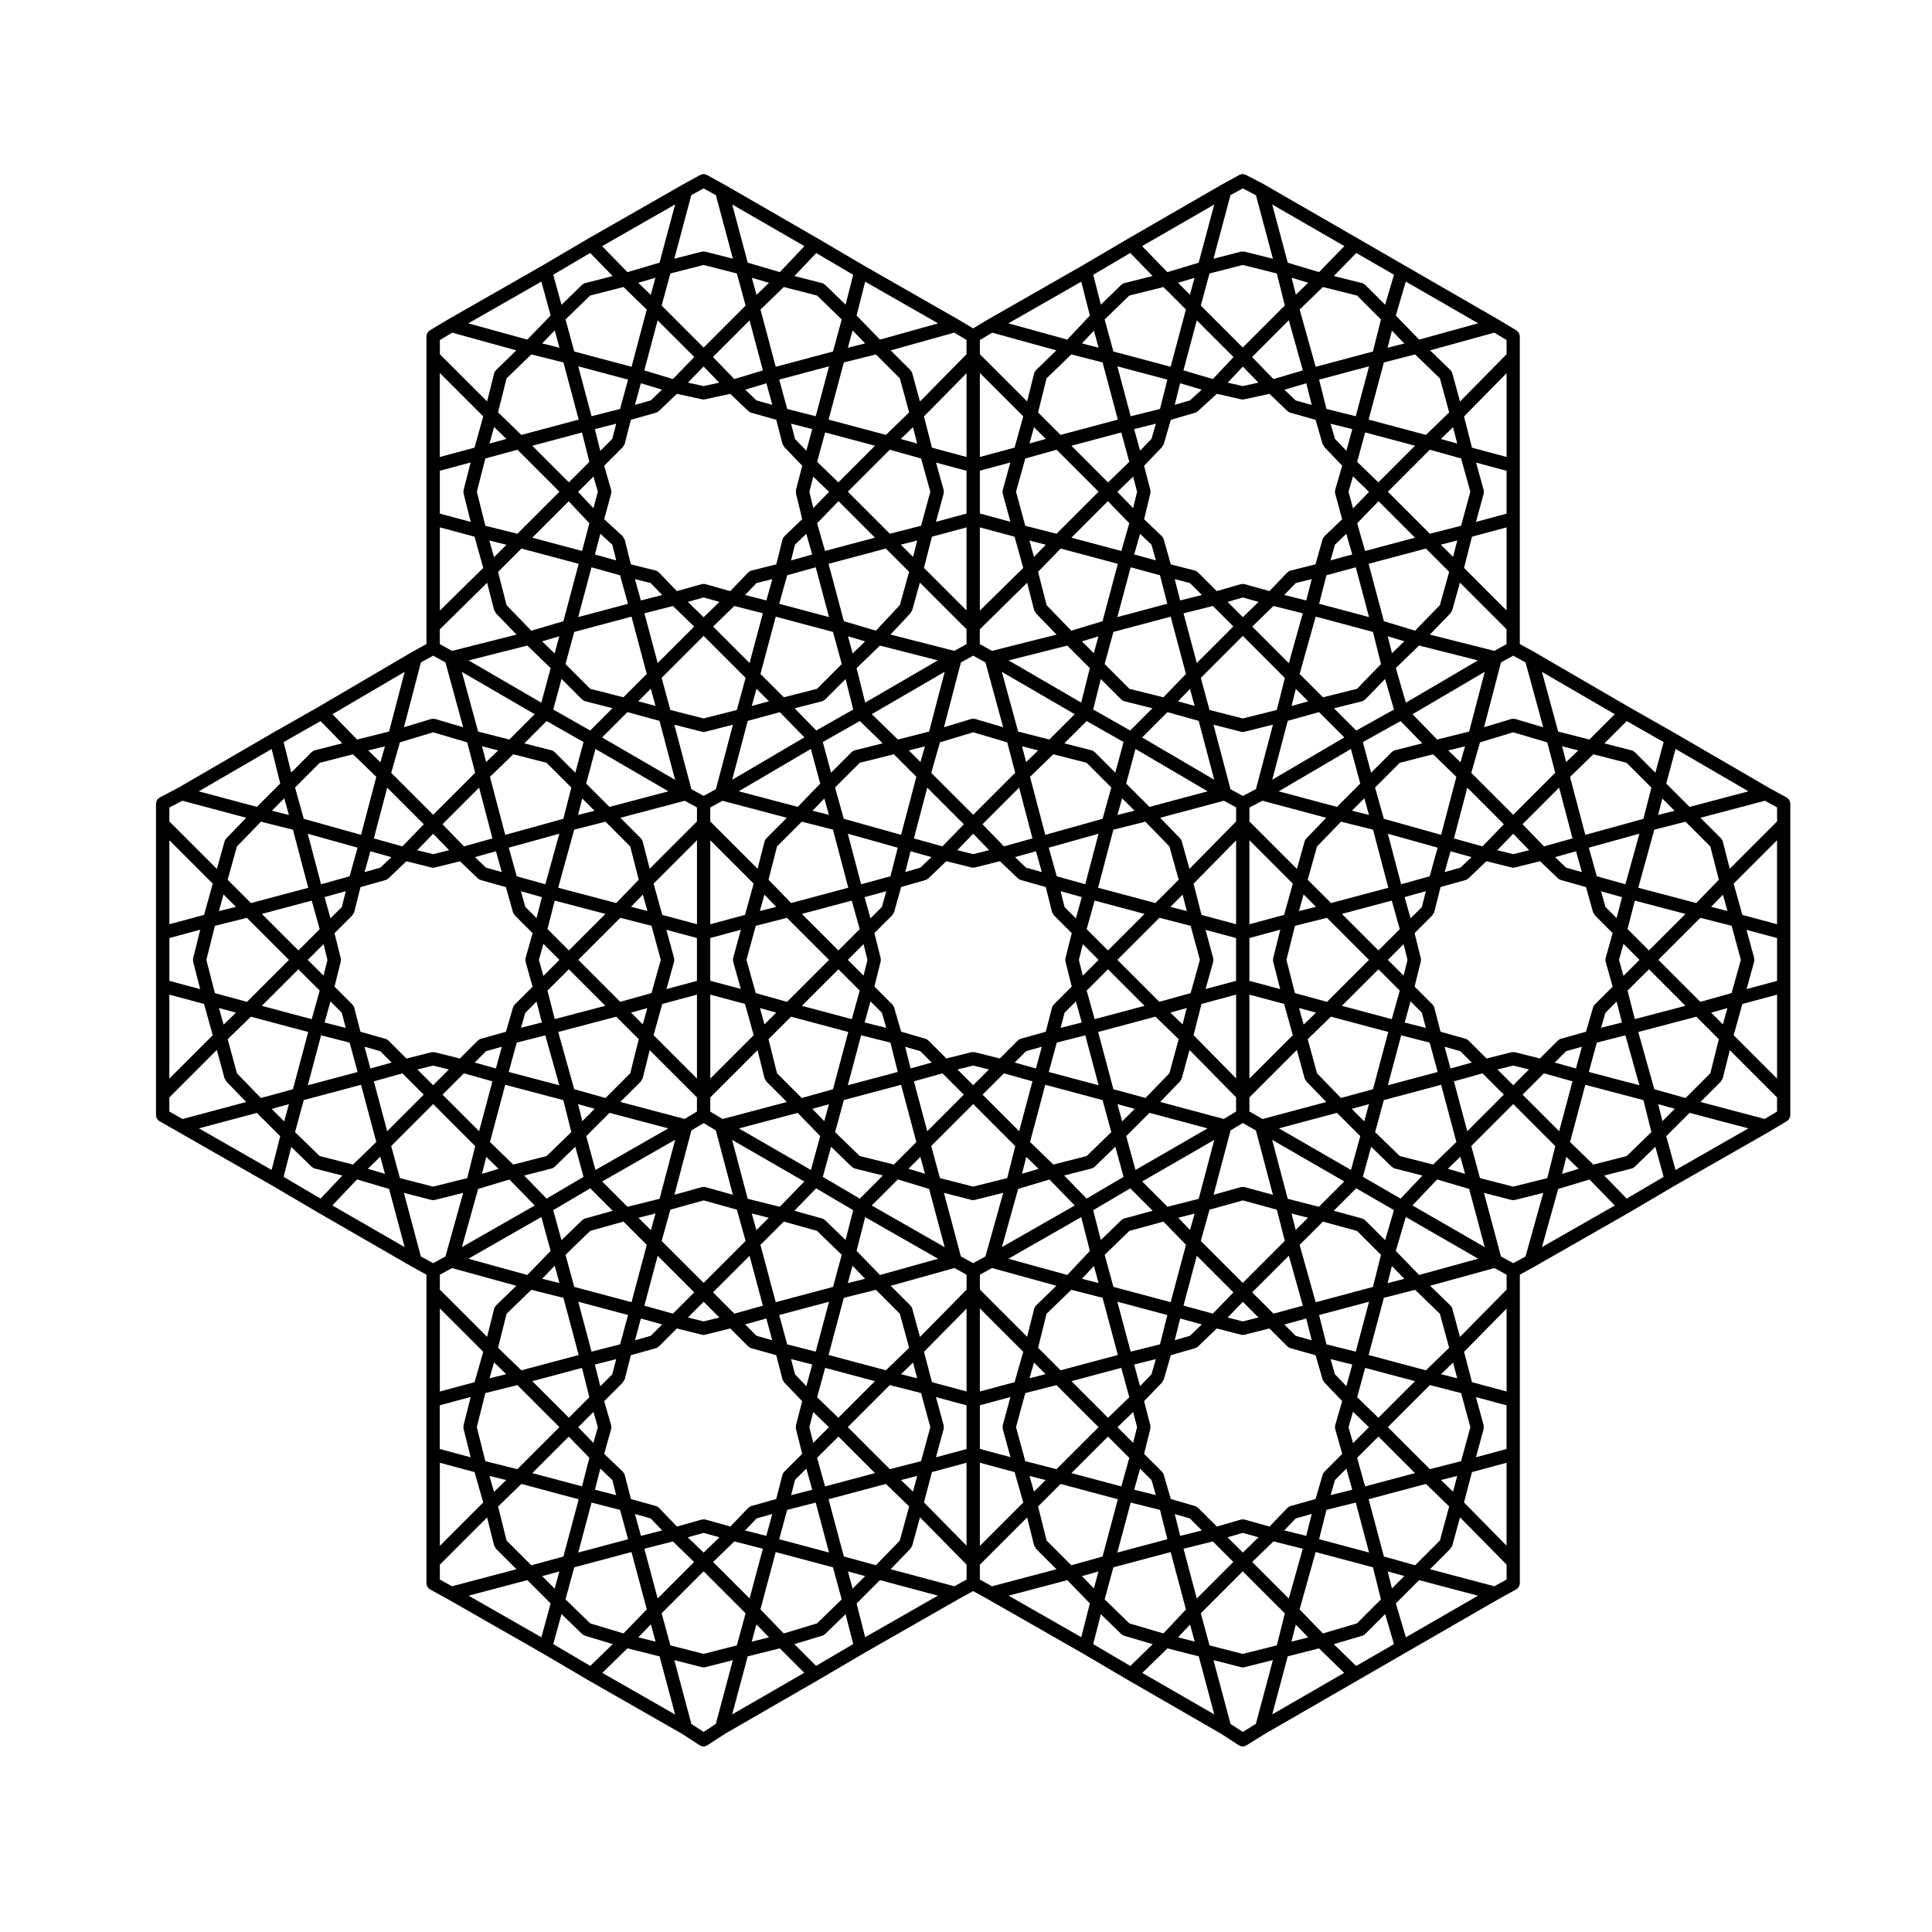 <?xml version="1.0" encoding="UTF-8"?>
<!-- Uploaded to: ICON Repo, www.svgrepo.com, Generator: ICON Repo Mixer Tools -->
<svg fill="#000000" width="800px" height="800px" version="1.1" viewBox="144 144 512 512" xmlns="http://www.w3.org/2000/svg">
 <path d="m373.02 582.07 24.957-14.262 3.91-2.156 3.914 2.156 24.957 14.262 12.148 7.144h0.012v0.004l24.676 14.238c0.004 0 0.004 0.004 0.004 0.004l4.762 3.094c0.02 0.016 0.047 0.004 0.07 0.02 0.262 0.156 0.555 0.246 0.863 0.25 0.012 0 0.02 0.012 0.031 0.012h0.004c0.016 0 0.023-0.012 0.035-0.012 0.297-0.004 0.578-0.09 0.836-0.238 0.016-0.012 0.039-0.004 0.055-0.016l5.004-3.094s0-0.004 0.004-0.004l24.711-14.258 12.379-7.144 24.727-14.262c0.004-0.004 0.012-0.004 0.012-0.004l4.762-2.625c0.074-0.039 0.117-0.105 0.188-0.156 0.098-0.07 0.188-0.137 0.266-0.227 0.082-0.09 0.133-0.18 0.191-0.289 0.055-0.098 0.109-0.18 0.152-0.293 0.039-0.117 0.055-0.238 0.07-0.359 0.012-0.082 0.051-0.145 0.051-0.227v-81.828l3.848-2.117c0-0.004 0.004-0.012 0.012-0.012 0.004-0.004 0.012-0.004 0.016-0.004l25.004-14.289c0.004 0 0.004-0.004 0.012-0.012h0.004l12.148-7.144 24.988-14.277 0.016-0.016c0.004-0.004 0.012-0.004 0.016-0.004l4.762-2.856c0.059-0.035 0.098-0.098 0.145-0.137 0.102-0.074 0.191-0.152 0.277-0.246 0.07-0.086 0.121-0.172 0.176-0.266 0.059-0.105 0.105-0.203 0.145-0.312 0.035-0.109 0.051-0.227 0.07-0.344 0.004-0.07 0.039-0.133 0.039-0.207v-82.633c0-0.086-0.039-0.152-0.051-0.23-0.016-0.121-0.031-0.242-0.07-0.352-0.039-0.105-0.102-0.203-0.152-0.301-0.059-0.098-0.109-0.191-0.188-0.277-0.086-0.09-0.176-0.156-0.281-0.23-0.059-0.051-0.105-0.109-0.176-0.152l-4.711-2.59c-0.016-0.004-0.023-0.016-0.035-0.02l-24.984-14.52h-0.012c0-0.004-0.004-0.012-0.012-0.012l-12.141-6.902-24.988-14.52h-0.004c-0.004-0.004-0.012-0.004-0.02-0.012-0.004 0-0.012-0.012-0.012-0.012l-3.848-2.117v-81.59c0-0.074-0.035-0.137-0.047-0.207-0.016-0.117-0.035-0.23-0.07-0.344-0.035-0.109-0.09-0.211-0.145-0.312-0.055-0.098-0.105-0.18-0.176-0.266-0.086-0.098-0.172-0.172-0.273-0.246-0.055-0.047-0.09-0.105-0.145-0.137l-4.762-2.856c-0.012-0.004-0.016-0.004-0.02-0.004-0.004-0.004-0.004-0.012-0.012-0.012l-24.766-14.289-12.379-7.144-24.742-14.273c-0.023-0.016-0.047-0.023-0.066-0.035-0.012-0.004-0.016-0.016-0.023-0.02l-5.004-2.621c-0.023-0.016-0.055 0.004-0.082-0.012-0.371-0.172-0.777-0.207-1.184-0.102-0.055 0.016-0.098 0.031-0.141 0.047-0.086 0.035-0.176 0.039-0.258 0.086l-4.758 2.621c-0.023 0.012-0.051 0.023-0.074 0.039l-24.727 14.27-0.004 0.004h-0.004l-12.148 7.144-24.988 14.277-0.016 0.016c-0.004 0-0.012 0-0.016 0.004l-3.856 2.312-3.848-2.312c-0.023-0.016-0.051-0.023-0.074-0.039l-24.949-14.258-12.148-7.144h-0.004c0-0.004 0-0.004-0.004-0.004l-24.738-14.273c-0.02-0.012-0.035-0.02-0.055-0.035l-4.762-2.621c-0.055-0.031-0.109-0.031-0.168-0.055-0.117-0.051-0.23-0.09-0.359-0.109-0.109-0.02-0.211-0.031-0.328-0.031-0.105 0-0.211 0.012-0.324 0.031-0.125 0.023-0.242 0.066-0.359 0.117-0.055 0.02-0.109 0.02-0.16 0.051l-4.762 2.621c-0.02 0.012-0.035 0.02-0.051 0.031l-24.98 14.273c0 0.004-0.004 0.004-0.012 0.012h-0.004l-12.148 7.144-24.984 14.277c-0.004 0.004-0.012 0.012-0.016 0.016-0.004 0-0.012 0-0.016 0.004l-4.762 2.856c-0.059 0.035-0.098 0.098-0.152 0.137-0.102 0.074-0.191 0.152-0.273 0.246-0.07 0.086-0.125 0.172-0.176 0.266-0.059 0.102-0.109 0.195-0.145 0.312-0.035 0.117-0.055 0.227-0.07 0.344-0.012 0.07-0.039 0.133-0.039 0.207v81.59l-3.848 2.117c-0.004 0.004-0.012 0.012-0.016 0.016-0.012 0.004-0.02 0.004-0.023 0.012l-24.742 14.516-12.148 6.902c-0.004 0-0.004 0.004-0.012 0.012h-0.004l-24.934 14.488-0.051 0.023c-0.004 0.004-0.016 0.012-0.02 0.012l-4.926 2.586c-0.086 0.047-0.141 0.117-0.215 0.176-0.09 0.066-0.18 0.121-0.258 0.207-0.082 0.09-0.137 0.191-0.195 0.293-0.055 0.098-0.117 0.18-0.156 0.289-0.039 0.117-0.055 0.242-0.07 0.363-0.012 0.086-0.051 0.156-0.051 0.242v82.633c0 0.082 0.035 0.145 0.047 0.223 0.016 0.121 0.031 0.238 0.07 0.348 0.035 0.105 0.09 0.203 0.145 0.301 0.055 0.102 0.109 0.191 0.188 0.277 0.082 0.098 0.172 0.16 0.266 0.238 0.059 0.047 0.102 0.105 0.172 0.145l4.996 2.856 24.984 14.277 12.148 7.144h0.012v0.004l24.766 14.289c0.004 0.004 0.012 0 0.012 0.004 0.004 0 0.012 0.012 0.02 0.016l3.848 2.117v81.828c0 0.082 0.035 0.145 0.047 0.227 0.016 0.121 0.031 0.242 0.07 0.359 0.035 0.105 0.098 0.195 0.152 0.297 0.059 0.102 0.109 0.191 0.191 0.281 0.082 0.09 0.176 0.156 0.266 0.227 0.066 0.051 0.109 0.117 0.188 0.156l4.762 2.625 24.957 14.262 12.148 7.144h0.012c0 0.004 0.004 0.012 0.004 0.012l24.918 14.238 4.762 3.094c0.023 0.016 0.051 0.012 0.074 0.023 0.262 0.152 0.555 0.242 0.855 0.246 0.012 0 0.016 0.012 0.023 0.012 0.012 0 0.016-0.012 0.023-0.012 0.301-0.004 0.594-0.098 0.855-0.246 0.023-0.016 0.051-0.012 0.074-0.023l4.762-3.094v-0.004l24.68-14.238v-0.004h0.012zm-42.562 20.898-3.234-2.102-4.519-16.914 7.32 1.875c0.145 0.039 0.293 0.055 0.434 0.055 0.141 0 0.289-0.016 0.434-0.055l7.324-1.875-4.523 16.914zm0-409.04 3.254 1.785 4.508 16.848-7.324-1.875c-0.023-0.004-0.055 0-0.082-0.004-0.121-0.023-0.242-0.02-0.367-0.02-0.109 0.004-0.223 0-0.332 0.02-0.031 0.004-0.059-0.004-0.098 0.004l-7.32 1.875 4.504-16.848zm142.9-0.008 3.481 1.82 4.5 16.836-7.566-1.895c-0.031-0.012-0.059 0-0.098-0.004-0.105-0.02-0.211-0.016-0.316-0.016-0.125 0-0.25-0.004-0.371 0.02-0.031 0.004-0.055 0-0.082 0.004l-7.32 1.875 4.504-16.848zm0.004 409.06-3.258-2.117-4.519-16.914 7.32 1.875c0.141 0.039 0.289 0.055 0.434 0.055h0.004 0.004c0.137 0 0.281-0.016 0.422-0.051l7.566-1.895-4.516 16.906zm-113.09-17.504-5.762-5.769 7.422-2.242c0.266-0.082 0.488-0.23 0.68-0.406 0.012-0.012 0.031-0.004 0.039-0.016l5.438-5.266 2.016 7.914zm-29.809-3.18-8.805-2.254-2.316-8.504 11.125-11.125 11.125 11.125-2.316 8.504zm-30.039-8.078-6.559-6.363 2.312-8.496 15.176-4.047 4.051 15.195-6.176 6.367zm-41.637-115.75-8.805-2.254-2.316-8.504 11.125-11.125 11.145 11.145-2.117 8.48zm-30.066-8.098-6.535-6.34 2.316-8.496 15.176-4.047 4.039 15.156-6.168 5.977zm0.016-104.22 8.816-2.258 6.172 5.984-4.047 15.371-15.18-4.254-2.312-8.293zm30.055-8.086 9.023 2.672 2.106 8.055-11.133 11.141-11.117-11.117 2.309-8.082zm41.605-115.74 8.832-2.262 6.168 5.981-4.039 15.16-15.176-4.051-2.312-8.496zm30.066-8.105 8.812 2.254 2.316 8.504-11.125 11.129-11.125-11.129 2.316-8.504zm30.07 8.105 6.535 6.332-2.316 8.496-15.176 4.051-4.039-15.16 6.172-5.977zm82.734 0.008 9.055-2.262 5.961 5.953-4.051 15.18-15.176-4.051-2.312-8.496zm30.074-8.113 9.027 2.258 2.121 8.48-11.148 11.148-11.125-11.129 2.316-8.504zm30.297 8.105 6.328 6.332-2.125 8.5-15.176 4.051-4.246-15.176 6.16-5.969zm39.613 92.379-3.238 1.785-17.094-4.312 5.5-5.68c0.082-0.086 0.059-0.203 0.117-0.293 0.105-0.156 0.262-0.273 0.312-0.465l2.047-7.332 12.348 12.348v3.949zm1.77 23.363 9.02 2.672 2.109 8.055-11.133 11.141-11.113-11.117 2.309-8.082zm30.047 8.086 6.57 6.57-2.117 8.277-15.395 4.258-4.047-15.375 6.172-5.981zm0.016 104.22-8.832 2.254-6.168-5.977 4.039-15.16 15.395 4.051 2.117 8.473zm-30.066 8.098-8.805-2.254-2.316-8.504 11.125-11.125 11.145 11.145-2.121 8.48zm-1.766 95.152-11.273-11.457 2.106-8.047 9.168-2.469zm-39.645 20.594-9.027 2.664-6.176-6.363 4.262-15.211 15.176 4.051 2.125 8.5zm-30.266 8.086-8.805-2.254-2.316-8.504 11.125-11.125 11.148 11.145-2.121 8.48zm-30.043-8.086-6.555-6.359 2.312-8.496 15.176-4.047 4.062 15.211-5.969 6.352zm-82.797 0.008-8.801 2.66-6.184-6.375 4.051-15.191 15.176 4.047 2.316 8.496zm-42.219-6.606-3.516-13.184 7.562-1.934 5.621 5.453zm-49.551-53.406-1.891 7.566c-0.004 0.023 0 0.051-0.004 0.082-0.02 0.109-0.016 0.23-0.016 0.348 0 0.117-0.004 0.238 0.016 0.348 0.004 0.031 0 0.055 0.004 0.082l1.891 7.566-8.184-2.207v-11.582zm-22.125-70.426-3.527-13.219 7.566-2.117 5.648 5.648zm0.008-91.051 9.699 9.703-5.684 5.863-7.559-2.109zm71.668-123.83 9.707 9.707-5.664 5.844-7.582-2.297zm24.359 0 3.535 13.262-7.578 2.293-5.668-5.844zm75.383 28.309 3.117 3.113-4.324 1.203zm43.137-28.309 9.73 9.73-5.473 5.824-7.789-2.309zm24.387-0.035 3.719 13.285-7.785 2.309-5.672-5.848zm40.031 75.496-6.559 6.769-8.273-2.504-4.055-15.211 15.176-4.051 6.176 6.176zm31.609 48.367 3.543 13.457-7.559 2.109-5.684-5.863zm0.008 91.051-9.688-9.688 5.644-5.648 7.57 2.117zm-22.055 86.398 2.051-7.512c0.012-0.035 0-0.074 0.004-0.105 0.031-0.117 0.023-0.23 0.023-0.352s0.004-0.238-0.023-0.352c-0.004-0.035 0.004-0.074-0.004-0.105l-2.051-7.512 8.105 2.188v11.582zm-6.07 9.133-3.188-3.09 4.293-1.098zm-43.523 28.324-9.699-9.699 5.629-5.457 7.769 1.949zm-24.387-0.023-3.512-13.176 7.769-1.945 5.43 5.43zm-75.203-28.301-3.188-3.086 4.289-1.098zm-55.496 16.152-4.191-4.066 4.191-1.176 4.191 1.176zm-49.355-22.117-8.488-2.125-2.254-9.02 2.254-9.023 8.488-2.121 11.145 11.145zm7.742-82.98-8.832 2.254-6.168-5.977 4.039-15.16 15.391 4.051 2.121 8.473zm-30.062-18.77-4.172-4.172 4.172-1.039 4.172 1.039zm-16.637-62.008 5.562 1.559-2.922 2.793-4.176 1.176zm16.637-4.641 4.227 4.359-4.227 1.055-4.223-1.055zm21.234-21.059 8.816 2.254 6.57 6.57-2.117 8.277-15.395 4.258-4.047-15.375zm33.809-98.324 5.613 1.699-2.973 2.84-4.195 1.184zm16.633-4.441 4.152 4.281-4.152 0.906-4.152-0.906zm49.336 22.059 8.293 2.316 2.457 8.805-2.457 9.027-8.273 2.109-11.141-11.141zm44.207 0 11.125 11.125-11.141 11.141-8.277-2.109-2.457-9.027 2.457-8.805zm32.738-17.617 5.723 1.691-3.109 2.848-4.039 1.176zm16.621-4.422 4.125 4.262-4.137 0.906-3.996-0.902zm41.598 105 8.816-2.254 6.172 5.981-4.047 15.371-15.18-4.258-2.316-8.293zm30.055 18.801 4.227 4.359-4.227 1.055-4.227-1.055zm16.625 62.211-5.621-1.57 3.019-3.019 4.18-1.176zm-16.625 4.438-4.172-4.172 4.172-1.039 4.172 1.039zm-21.234 21.02-8.832-2.254-6.531-6.336 2.316-8.496 15.176-4.047 4.039 15.156zm7.418 60.559 2.465 9.027-2.465 9.023-8.273 2.117-11.141-11.141 11.141-11.141zm-41.043 37.848-5.812-1.457 3.039-3.168 4.238-1.195zm-16.797 4.422-4.047-4.051 4.035-1.164 4.18 1.168zm-49.371-22.102-8.277-2.117-2.457-9.023 2.457-9.027 8.277-2.109 11.141 11.141zm-44.176 0-11.141-11.141 11.141-11.145 8.273 2.117 2.457 9.027-2.457 9.023zm-36.73 9.781c-0.293 0.086-0.527 0.25-0.734 0.453-0.016 0.016-0.047 0.012-0.059 0.023l-4.742 4.949-6.606-1.855c-0.039-0.012-0.082 0-0.117-0.012-0.117-0.023-0.227-0.023-0.348-0.031-0.133 0-0.25 0.004-0.379 0.031-0.035 0.012-0.074 0-0.109 0.012l-6.602 1.855-4.746-4.949c-0.016-0.016-0.047-0.012-0.059-0.023-0.207-0.203-0.438-0.367-0.734-0.453l-6.641-1.867-1.652-6.402c-0.082-0.309-0.25-0.551-0.457-0.762-0.016-0.02-0.012-0.051-0.031-0.07l-4.953-4.742 1.859-6.606c0.012-0.047 0-0.09 0.012-0.133 0.023-0.117 0.023-0.23 0.023-0.348 0-0.121-0.004-0.242-0.031-0.352-0.012-0.047 0-0.09-0.012-0.133l-1.855-6.383 4.977-4.977c0.082-0.082 0.059-0.203 0.121-0.293 0.121-0.172 0.289-0.301 0.336-0.516l1.652-6.402 6.641-1.863c0.289-0.082 0.52-0.242 0.719-0.434 0.016-0.012 0.035-0.004 0.051-0.02l4.769-4.766 6.648 1.664c0.141 0.035 0.281 0.051 0.422 0.051 0.141 0 0.281-0.016 0.422-0.051l6.656-1.664 4.766 4.766c0.016 0.016 0.035 0.012 0.051 0.02 0.203 0.191 0.434 0.352 0.719 0.434l6.644 1.863 1.652 6.402c0.051 0.203 0.211 0.316 0.316 0.484 0.059 0.098 0.035 0.215 0.117 0.301l4.797 5.004-1.664 6.43c-0.004 0.031 0 0.059-0.004 0.09-0.02 0.109-0.016 0.227-0.016 0.336 0 0.121-0.004 0.242 0.016 0.359 0.004 0.031 0 0.055 0.004 0.086l1.664 6.648-4.769 4.769c-0.016 0.016-0.012 0.039-0.02 0.055-0.195 0.211-0.363 0.453-0.438 0.746l-1.652 6.402zm-46.902-58.082-2.312-8.5 6.543-6.344 8.82-2.465 6.172 6.176-4.047 15.176zm-24.773-65.742c-0.289 0.082-0.52 0.242-0.715 0.434-0.016 0.012-0.039 0.004-0.055 0.02l-4.766 4.766-6.656-1.664c-0.031-0.004-0.066 0.004-0.098-0.004-0.105-0.02-0.215-0.012-0.328-0.012-0.117 0-0.23-0.012-0.348 0.012-0.031 0.012-0.059 0-0.09 0.004l-6.648 1.664-4.769-4.766c-0.016-0.016-0.035-0.012-0.055-0.02-0.203-0.191-0.43-0.352-0.715-0.434l-6.641-1.867-1.652-6.402c-0.074-0.297-0.242-0.535-0.438-0.746-0.016-0.016-0.004-0.039-0.02-0.055l-4.769-4.769 1.664-6.648c0.004-0.023 0-0.051 0-0.082 0.023-0.109 0.016-0.23 0.016-0.348 0-0.117 0.004-0.238-0.016-0.348-0.004-0.031 0.004-0.055 0-0.082l-1.664-6.648 4.769-4.769c0.082-0.086 0.059-0.207 0.125-0.301 0.117-0.172 0.289-0.301 0.336-0.52l1.656-6.625 6.637-1.867c0.273-0.082 0.5-0.227 0.695-0.402 0.016-0.016 0.035-0.004 0.047-0.02l4.777-4.559 6.676 1.668c0.141 0.035 0.281 0.051 0.422 0.051s0.281-0.016 0.422-0.051l6.68-1.668 4.769 4.559c0.012 0.016 0.031 0.004 0.047 0.02 0.195 0.176 0.418 0.324 0.695 0.402l6.672 1.875 1.875 6.672c0.055 0.203 0.215 0.316 0.332 0.484 0.059 0.09 0.039 0.207 0.117 0.289l4.746 4.746-1.863 6.625c-0.012 0.047 0 0.086-0.012 0.125-0.023 0.117-0.023 0.23-0.023 0.348s0 0.23 0.023 0.348c0.012 0.047 0 0.086 0.012 0.125l1.863 6.625-4.746 4.746c-0.012 0.012-0.004 0.031-0.016 0.039-0.191 0.195-0.348 0.434-0.43 0.715l-1.867 6.438zm26.895-63.691 3.25 3.25-4.363 1.113zm2.106-29.07-6.551-6.555 2.316-8.516 15.176-4.051 4.047 15.18-6.191 6.191zm8.68-64.086c0.082-0.086 0.059-0.203 0.121-0.293 0.121-0.172 0.289-0.301 0.336-0.516l1.652-6.402 6.641-1.867c0.273-0.082 0.5-0.227 0.695-0.402 0.012-0.016 0.035-0.004 0.047-0.02l4.801-4.586 6.699 1.461c0.125 0.031 0.246 0.039 0.371 0.039 0.121 0 0.246-0.012 0.371-0.039l6.707-1.461 4.797 4.586c0.012 0.016 0.035 0.004 0.047 0.02 0.195 0.176 0.418 0.324 0.695 0.402l6.644 1.867 1.652 6.402c0.051 0.195 0.211 0.312 0.316 0.48 0.059 0.098 0.035 0.215 0.117 0.301l4.801 5.008-1.664 6.422c-0.004 0.023 0 0.051 0 0.082-0.023 0.117-0.02 0.238-0.02 0.359 0 0.109-0.012 0.227 0.012 0.336 0.004 0.031 0 0.051 0 0.082l1.668 6.879-4.742 4.527c-0.016 0.016-0.012 0.047-0.023 0.066-0.211 0.215-0.387 0.469-0.465 0.781l-1.648 6.594-6.594 1.648c-0.312 0.082-0.559 0.25-0.777 0.465-0.02 0.02-0.051 0.012-0.07 0.031l-4.746 4.953-6.602-1.859c-0.047-0.016-0.098-0.004-0.141-0.016-0.098-0.016-0.191-0.02-0.289-0.02-0.145-0.012-0.293-0.004-0.434 0.031-0.031 0.004-0.059-0.004-0.09 0.004l-6.602 1.859-4.746-4.953c-0.02-0.02-0.051-0.012-0.07-0.031-0.211-0.211-0.465-0.383-0.777-0.465l-6.594-1.648-1.648-6.594c-0.047-0.172-0.211-0.25-0.297-0.398-0.09-0.152-0.082-0.344-0.223-0.473l-4.906-4.5 1.863-6.828c0.012-0.047 0-0.09 0.004-0.125 0.023-0.109 0.023-0.227 0.023-0.344 0-0.121-0.004-0.242-0.031-0.363-0.004-0.039 0-0.082-0.012-0.117l-1.855-6.383zm57.117 14.363 9.668 9.672-13.234 3.527-2.102-7.352zm71.395 0 5.668 5.844-2.106 7.356-13.23-3.527zm14.395-14.387c0.074-0.082 0.051-0.195 0.105-0.289 0.105-0.152 0.258-0.262 0.309-0.441l1.875-6.449 6.449-1.875c0.262-0.074 0.484-0.211 0.672-0.383 0.012-0.004 0.023 0 0.031-0.012l5.031-4.609 6.488 1.461c0.125 0.031 0.258 0.039 0.383 0.039h0.004 0.004c0.117 0 0.246-0.012 0.367-0.039l6.707-1.461 4.797 4.586c0.016 0.016 0.035 0.004 0.047 0.02 0.195 0.176 0.422 0.324 0.699 0.402l6.676 1.879 1.867 6.438c0.055 0.18 0.203 0.293 0.309 0.441 0.059 0.09 0.035 0.207 0.109 0.289l4.769 4.984-1.859 6.402c-0.012 0.039 0 0.082-0.012 0.117-0.023 0.121-0.031 0.242-0.031 0.363 0 0.117 0 0.23 0.023 0.344 0.004 0.039-0.004 0.086 0.004 0.125l1.867 6.852-4.715 4.508c-0.02 0.016-0.016 0.047-0.031 0.066-0.203 0.203-0.367 0.438-0.453 0.734l-1.863 6.629-6.625 1.656c-0.312 0.082-0.559 0.25-0.777 0.465-0.02 0.02-0.051 0.012-0.07 0.031l-4.746 4.953-6.602-1.859c-0.039-0.012-0.082 0-0.117-0.012-0.117-0.023-0.238-0.035-0.363-0.031-0.133-0.004-0.262 0.004-0.387 0.035-0.035 0.012-0.07 0-0.105 0.012l-6.379 1.855-4.977-4.977c-0.016-0.016-0.039-0.012-0.059-0.023-0.207-0.195-0.453-0.363-0.746-0.438l-6.402-1.648-1.863-6.644c-0.09-0.297-0.258-0.527-0.453-0.734-0.02-0.016-0.012-0.047-0.031-0.059l-4.727-4.535 1.668-6.879c0.004-0.031-0.004-0.055 0.004-0.082 0.02-0.109 0.012-0.227 0.012-0.336 0-0.121 0.012-0.242-0.02-0.359-0.004-0.031 0.004-0.055 0-0.082l-1.664-6.422zm55.848 49.035 2.133 8.52-6.348 6.555-9.027 2.254-6.188-6.188 4.258-15.195zm24.555 65.746c0.277-0.082 0.5-0.227 0.695-0.402 0.016-0.016 0.035-0.004 0.047-0.02l4.769-4.559 6.68 1.668c0.141 0.035 0.289 0.051 0.422 0.051h0.004 0.004c0.137 0 0.281-0.016 0.422-0.051l6.68-1.668 4.769 4.559c0.012 0.016 0.031 0.004 0.047 0.02 0.195 0.176 0.418 0.324 0.695 0.402l6.672 1.875 1.867 6.672c0.059 0.203 0.223 0.324 0.332 0.484 0.059 0.09 0.039 0.207 0.117 0.289l4.746 4.746-1.863 6.625c-0.012 0.047 0 0.086-0.012 0.125-0.023 0.109-0.023 0.227-0.023 0.348s0 0.238 0.023 0.348c0.012 0.047 0 0.086 0.012 0.125l1.863 6.625-4.746 4.746c-0.012 0.012-0.004 0.031-0.016 0.039-0.191 0.195-0.348 0.434-0.43 0.715l-1.867 6.438-6.68 1.879c-0.289 0.082-0.52 0.242-0.719 0.434-0.016 0.012-0.039 0.004-0.051 0.02l-4.769 4.766-6.648-1.664c-0.031-0.004-0.059 0.004-0.09-0.004-0.105-0.02-0.215-0.012-0.328-0.012-0.121 0-0.238-0.012-0.348 0.012-0.031 0.012-0.059 0-0.09 0.004l-6.648 1.664-4.769-4.766c-0.012-0.016-0.035-0.012-0.051-0.02-0.203-0.191-0.434-0.352-0.719-0.434l-6.641-1.867-1.652-6.402c-0.082-0.293-0.238-0.527-0.434-0.734-0.02-0.02-0.012-0.051-0.031-0.07l-4.766-4.769 1.656-6.648c0.012-0.023 0-0.051 0.004-0.082 0.023-0.109 0.016-0.23 0.016-0.348 0-0.117 0.012-0.238-0.016-0.348-0.004-0.031 0.004-0.055-0.004-0.082l-1.656-6.648 4.766-4.769c0.086-0.086 0.066-0.207 0.125-0.301 0.117-0.172 0.289-0.301 0.332-0.52l1.656-6.625zm-26.863 63.965-3.316-3.316 4.566-1.25zm-1.91 29.031 6.344 6.344-2.125 8.504-15.176 4.051-4.258-15.195 6.168-6.168zm-8.664 63.848c-0.016 0.016-0.012 0.035-0.02 0.047-0.188 0.203-0.344 0.43-0.43 0.711l-1.867 6.438-6.676 1.879c-0.297 0.086-0.527 0.25-0.734 0.453-0.016 0.016-0.039 0.012-0.059 0.023l-4.742 4.949-6.606-1.855c-0.047-0.012-0.09 0-0.125-0.012-0.117-0.023-0.23-0.031-0.352-0.031-0.125 0-0.246 0.004-0.367 0.035-0.047 0.012-0.086 0-0.121 0.012l-6.379 1.848-4.992-4.969c-0.016-0.016-0.035-0.012-0.051-0.02-0.195-0.188-0.422-0.344-0.711-0.43l-6.449-1.875-1.875-6.449c-0.082-0.281-0.238-0.516-0.422-0.711-0.012-0.016-0.012-0.035-0.02-0.047l-4.769-4.769 1.664-6.648c0.012-0.031 0-0.055 0.004-0.082 0.023-0.117 0.016-0.238 0.016-0.359 0-0.117 0.004-0.23-0.02-0.344-0.004-0.031 0.004-0.055 0-0.086l-1.664-6.434 4.797-5.004c0.074-0.082 0.055-0.191 0.105-0.281 0.105-0.152 0.262-0.262 0.312-0.449l1.875-6.453 6.449-1.867c0.273-0.082 0.492-0.223 0.691-0.398 0.012-0.016 0.031-0.012 0.039-0.02l5.008-4.797 6.43 1.656c0.145 0.039 0.293 0.055 0.438 0.055h0.004c0.141 0 0.281-0.016 0.43-0.051l6.648-1.664 4.766 4.766c0.016 0.016 0.035 0.012 0.051 0.02 0.203 0.191 0.434 0.352 0.727 0.434l6.676 1.875 1.867 6.445c0.055 0.188 0.207 0.297 0.312 0.449 0.059 0.09 0.035 0.203 0.105 0.281l4.769 4.977-1.859 6.402c-0.012 0.047 0 0.09-0.012 0.133-0.023 0.109-0.031 0.23-0.031 0.352 0 0.117 0 0.23 0.031 0.348 0.004 0.047-0.004 0.09 0.012 0.133l1.859 6.625zm-57.32-14.324-9.707-9.707 13.211-3.523 2.125 7.777zm-71.473 0-5.621-5.453 2.121-7.777 13.211 3.523zm-21.691-21.727-3.019-3.019 5.629-1.57 1.57 5.762zm-14.012-3.816-4.168-1.039 4.172-4.172 4.172 4.172zm-3.238-50.617 3.238-1.945 3.238 1.945 4.508 17.055-7.273-2.031c-0.047-0.012-0.086 0-0.125-0.012-0.109-0.02-0.223-0.02-0.332-0.02-0.121 0-0.242 0-0.359 0.02-0.047 0.012-0.086 0-0.125 0.012l-7.269 2.031zm-22.758-8.59-8.293-2.316-4.246-15.18 15.387-4.051 5.961 5.961-2.258 9.039zm-21.254-22.582 2.969-2.969 1.414 5.535-5.543 1.41zm0.004-28.043-1.168-4.16 5.559 1.559-1.426 5.566zm12.953-20.484 8.277-2.117 6.57 6.57 2.254 8.816-5.977 6.172-15.375-4.051zm31.047-10.73-4.516-17.09 7.332 1.875c0.145 0.039 0.293 0.055 0.434 0.055s0.293-0.016 0.434-0.055l7.332-1.875-4.519 17.09-3.25 1.785zm3.246-50.809 4.195 1.18-4.195 4.062-4.191-4.062zm14.02-3.816 4.188-1.047-1.578 5.656-5.644-1.441zm10.191-10.184 2.996-2.867 1.566 5.488-5.613 1.566zm24.074 1.035 6.176 6.176-2.465 8.828-6.344 6.762-8.488-2.516-4.055-15.199zm23.152 28.391 3.254 1.789 4.691 17.184-7.445-2.207c-0.059-0.016-0.109-0.004-0.172-0.016-0.105-0.02-0.207-0.023-0.312-0.023-0.137 0-0.262 0.004-0.387 0.031-0.047 0.012-0.098 0-0.141 0.016l-7.227 2.191 4.488-17.18zm19.453-13.383-2.258-8.832 5.981-6.172 15.156 4.047-4.055 15.211-8.277 2.504zm24.781-18.91 3.019 2.883 1.168 4.156-5.754-1.566zm13.199 13.051 3.176 3.168-5.758 1.441-1.445-5.652zm14.016 3.82 4.188 1.176-4.176 4.047-4.047-4.051zm0.012 52.602-3.269-1.797-4.516-17.09 7.332 1.875c0.141 0.039 0.289 0.055 0.434 0.055h0.004 0.004c0.137 0 0.277-0.016 0.422-0.051l7.578-1.895-4.516 17.078zm26.02 6.816 8.48 2.121 4.055 15.391-15.184 4.051-6.176-6.176 2.465-8.816zm21.43 22.621-3.004 2.996-1.57-5.633 5.621-1.57zm0 28.004 1.043 4.031-5.606-1.43 1.566-5.598zm-12.953 20.277-8.5 2.316-6.34-6.543-2.465-9.039 6.152-5.965 15.195 4.055zm-31.031 10.938 4.504 17.043-7.523-2.051c-0.047-0.012-0.09 0-0.133-0.004-0.105-0.023-0.215-0.02-0.328-0.02-0.117 0-0.23 0-0.344 0.02-0.047 0.012-0.09 0-0.133 0.012l-7.269 2.031 4.508-17.055 3.258-1.961zm-3.481 50.594-4.012-1.031 4.027-4.156 4.152 4.152zm-14.012 3.824-4.019 1.16 1.438-5.754 5.734 1.566zm-10.188 10.191-3.023 3.148-1.566-5.734 5.754-1.441zm-24.09-1.059-5.961-5.965 2.254-9.02 6.555-6.348 8.281 2.121 4.047 15.16zm-23.156-28.391-3.254-1.785-4.504-16.848 7.32 1.875c0.145 0.039 0.293 0.055 0.434 0.055s0.281-0.016 0.422-0.051l7.543-1.883-4.707 16.848zm-19.438 13.402 2.465 9.023-6.156 5.969-15.195-4.055 4.039-15.148 8.504-2.133zm-43.863-0.023-5.648-5.648 9.688-9.688 3.527 13.219zm-16.945-27.555 8.812-2.457 8.812 2.457 2.312 8.293-11.125 11.117-11.125-11.117zm-7.316-49.105-3.117-3.113 4.324-1.203zm-5.977-5.973-11.125-11.125 11.141-11.145 8.273 2.117 2.457 9.027-2.457 8.805zm5.992-28.41 1.215 4.344-4.348-1.113zm-19.609 14.793-5.664-5.664 1.93-7.543 13.418 3.527zm-7.934 2.496 1.195-4.246 4.246 4.246-4.246 4.246zm4.199 15.695-1.93-7.543 5.664-5.664 9.68 9.68zm31.625-15.227c0.012-0.035 0-0.074 0.004-0.105 0.023-0.121 0.031-0.242 0.031-0.367 0-0.109 0-0.227-0.023-0.332-0.004-0.047 0.004-0.086-0.004-0.121l-2.051-7.512 8.105 2.188v11.348l-8.086 2.176zm7.828-64.449-8.812-2.246-2.316-8.504 11.125-11.129 11.125 11.129-2.316 8.504zm8.137-29.801 7.559 1.93-3.516 13.184-9.668-9.668zm21.574-10.258 3.516 13.195-13.195-3.516 2.109-7.562zm41.73 43.723 9.023 2.672 2.109 8.055-11.133 11.141-11.117-11.117 2.309-8.082zm41.727-43.727 7.777 2.121 1.934 7.551-13.234 3.527zm21.785 10.262 5.43 5.426-9.688 9.688-3.512-13.168zm16.953 27.551-9.027 2.254-8.805-2.246-2.316-8.504 11.125-11.129 11.148 11.148zm7.098 48.887 3.285 3.281-4.516 1.133zm6.195 6.199 11.141 11.145-11.125 11.125-8.504-2.316-2.258-8.812 2.258-9.02zm-6.18 28.293-1.223-4.394 4.5 1.23zm19.816-14.656 5.648 5.644-2.117 7.57-13.219-3.527zm7.711-2.492-1.043 4.172-4.172-4.172 4.172-4.172zm-4.176-15.711 2.117 7.57-5.648 5.644-9.688-9.688zm-31.438 15.281c-0.012 0.031 0 0.055-0.004 0.082-0.023 0.117-0.02 0.238-0.016 0.359 0 0.117-0.012 0.23 0.016 0.344 0.004 0.031-0.004 0.055 0.004 0.086l1.867 7.309-8.16-2.195v-11.348l8.184-2.207zm-8.051 64.172 9.023 2.457 2.117 8.273-11.145 11.141-11.117-11.117 2.312-8.293zm-7.93 30.004-7.777-2.121 3.523-13.211 9.707 9.707zm-21.777 10.082-3.531-13.238 13.246 3.531-1.945 7.766zm-41.738-43.742-8.805-2.254-2.316-8.504 11.125-11.125 11.145 11.145-2.121 8.48zm-52.328 30.625-4.047-15.176 6.176-6.176 8.816 2.465 6.551 6.344-2.316 8.5zm-5.121-19.086-1.234-4.414 4.516 1.129zm25.477 9.445 3.336 3.441-4.59 1.148zm-1.844-6.824-5.438-5.266c-0.016-0.016-0.035-0.004-0.047-0.02-0.203-0.18-0.43-0.332-0.707-0.414l-7.375-2.062 5.773-5.93 9.809 5.773zm-35.855-80.043 8.105-2.188-2.051 7.512c-0.012 0.039 0 0.086-0.004 0.121-0.02 0.105-0.02 0.215-0.023 0.332 0 0.125 0 0.246 0.031 0.367 0.004 0.035 0 0.074 0.004 0.105l2.023 7.254-8.09-2.176v-11.328zm39.629-57.504 6.07 5.914-7.406 1.848c-0.301 0.074-0.543 0.242-0.762 0.441-0.016 0.016-0.039 0.012-0.059 0.023l-5.461 5.465-2.191-8.121zm60.105 0.012 9.793 5.562-2.191 8.121-5.461-5.465c-0.02-0.016-0.047-0.012-0.059-0.023-0.211-0.195-0.453-0.363-0.746-0.438l-7.246-1.848zm39.613 68.84-8.086 2.176 2.023-7.254c0.012-0.035 0-0.074 0.004-0.105 0.023-0.121 0.031-0.242 0.031-0.367 0-0.109 0-0.227-0.023-0.332-0.012-0.047 0.004-0.086-0.012-0.121l-2.047-7.512 8.105 2.188zm-39.609 57.711-5.961-6.117 7.289-1.863c0.289-0.074 0.523-0.23 0.73-0.418 0.02-0.016 0.047-0.012 0.059-0.023l5.481-5.316 2.191 7.977zm-60.113 0.012-9.805-5.773 2.191-7.977 5.481 5.316c0.016 0.016 0.039 0.012 0.055 0.023 0.211 0.191 0.449 0.348 0.742 0.422l7.457 1.863zm-27.578-54.469-2.457-8.805 2.465-9.027 8.273-2.109 11.141 11.141-11.125 11.125zm27.566-61.035 9.039-2.258 5.961 5.961-4.051 15.391-15.184-4.254-2.312-8.293zm30.059 18.801 4.227 4.359-4.227 1.055-4.223-1.055zm21.238-21.059 8.816 2.254 6.551 6.551-2.312 8.293-15.184 4.258-4.047-15.371zm36.387 45.457 2.457 9.027-2.457 8.805-8.293 2.316-11.125-11.125 11.145-11.145zm-27.555 61.02-8.832 2.254-6.172-5.977 4.039-15.156 15.18 4.047 2.316 8.496zm-30.07-18.77-4.172-4.172 4.172-1.039 4.172 1.039zm-21.016 21.02-9.055-2.262-6.523-6.328 2.312-8.496 15.176-4.047 4.047 15.176zm8.41-75.41c0.266-0.082 0.492-0.227 0.684-0.402 0.012-0.012 0.031-0.004 0.039-0.016l4.769-4.559 6.68 1.668c0.141 0.035 0.281 0.051 0.422 0.051s0.281-0.016 0.422-0.051l6.68-1.668 4.769 4.559c0.016 0.016 0.035 0.004 0.047 0.02 0.195 0.176 0.422 0.324 0.699 0.402l6.629 1.867 1.656 6.625c0.055 0.215 0.223 0.344 0.336 0.52 0.059 0.098 0.039 0.215 0.121 0.301l4.769 4.769-1.664 6.648c-0.004 0.023 0 0.051-0.004 0.082-0.02 0.109-0.016 0.23-0.016 0.348s-0.004 0.238 0.016 0.348c0.004 0.031 0 0.055 0.004 0.082l1.664 6.648-4.769 4.769c-0.02 0.02-0.012 0.051-0.023 0.066-0.195 0.207-0.359 0.449-0.434 0.734l-1.652 6.402-6.641 1.867c-0.289 0.082-0.52 0.242-0.719 0.434-0.016 0.012-0.039 0.004-0.055 0.02l-4.766 4.766-6.656-1.664c-0.031-0.004-0.055 0.004-0.09-0.004-0.105-0.02-0.215-0.012-0.332-0.012-0.117 0-0.23-0.012-0.348 0.012-0.031 0.012-0.059 0-0.09 0.004l-6.648 1.664-4.769-4.766c-0.016-0.016-0.035-0.012-0.051-0.02-0.195-0.188-0.422-0.344-0.707-0.43l-6.453-1.875-1.875-6.449c-0.082-0.281-0.242-0.52-0.43-0.715-0.012-0.016-0.004-0.031-0.016-0.039l-4.769-4.769 1.664-6.648c0.004-0.023 0-0.051 0.004-0.082 0.02-0.109 0.016-0.23 0.016-0.348 0-0.117 0.004-0.238-0.016-0.348-0.004-0.031 0-0.055-0.004-0.082l-1.664-6.648 4.769-4.769c0.082-0.082 0.055-0.195 0.117-0.289 0.109-0.156 0.277-0.281 0.332-0.484l1.879-6.68zm36.816 35.172 3.008-3.008 1.562 5.598-5.602 1.438zm3.805-14 1.043-4.172 4.172 4.172-4.172 4.172zm-0.801-11-2.996-3.004-1.055-4.207 5.621 1.57zm-51.41-3.023-3.019 3.019-1.57-5.621 5.762-1.57zm-3.816 14.023-1.043 4.172-4.172-4.172 4.172-4.172zm0.801 10.996 3.023 3.023 1.16 4-5.742-1.438zm10.625 17.773-1.438-5.746 4 1.164 3.023 3.023zm30.602-4.578 4.18-1.176-1.57 5.762-5.629-1.57zm25.469 18.605-1.246-4.566 4.566 1.25zm-19.453-13.09 2.121-7.785 7.559-1.93 3.523 13.234zm12.156-14-2.109-7.57 5.644-5.644 9.691 9.688zm3.531-18.203-5.644-5.644 2.109-7.57 13.227 3.527zm-6.016-17.547-7.559-2.109-2.117-7.582 13.199-3.699zm9.766-22.777 3.281 3.281-4.516 1.133zm-22.828 14.031 1.543 5.523-4.18-1.176-2.918-2.793zm-30.641 4.348-4.004 1.164 1.41-5.508 5.523 1.547zm-25.445-18.328 1.211 4.344-4.344-1.113zm19.453 13.043-1.934 7.57-7.773 2.121-3.527-13.402zm-12.191 14.016 2.109 7.57-5.648 5.644-9.688-9.688zm-3.531 18.203 5.648 5.644-2.109 7.57-13.227-3.527zm6.016 17.492 7.769 1.945 1.941 7.769-13.238 3.531zm-9.766 22.758-3.164-3.266 4.394-1.223zm25.469 9.465 1.219 4.473-4.375-1.324zm1.82-6.805-3.527-13.219 7.57-2.117 5.644 5.648zm20.316-15.336 7.566 2.117-3.527 13.219-9.688-9.688zm5.93 22.137 3.266 3.168-4.394 1.328zm26.48-5.492 6.176-6.176 15.387 4.117-19.098 11.02zm5.106-10.117-8.496-2.316-4.051-15.176 15.195-4.055 6.156 5.965-2.465 9.039zm9.832-19.5-3.238-3.129 4.344-1.211zm-3.238-31.133 3.25-3.25 1.117 4.359zm-0.246-16.016 2.457 8.816-6.176 6.176-15.18-4.051 4.051-15.391 8.484-2.121zm-5.281-10.488-6.184-6.188 2.469-9.164 19.133 11.227zm-32.684-11.887-1.098-4.18 4.289 1.094zm-1.863 6.781 3.535 13.457-7.559 2.109-5.684-5.863zm-20.328 15.57-7.559-2.109 3.535-13.457 9.703 9.703zm-5.82-22.352-3.074-3.074 4.266-1.09zm-26.562 5.719-5.969 6.16-15.625-4.133 19.113-11.215zm-4.883 10.086 8.262 2.109 4.051 15.402-15.16 4.047-5.977-6.172 2.254-8.816zm-9.906 19.336 3.133 3.234-4.344 1.109zm3.133 31.27-3.117 3.113-1.203-4.316zm0.207 16.074-2.258-9.039 5.961-5.961 15.176 4.051-4.051 15.184-8.277 2.312zm5.477 10.492 5.965 6.152-2.465 8.977-19.078-11.008zm26.531 17.641 8.293 2.504 4.133 15.453-19.332-11.051zm31.891 2.512 8.293-2.504 6.711 6.891-19.301 11.023zm29.719-0.152 5.934 5.934-7.547 2.062c-0.289 0.082-0.52 0.23-0.719 0.418-0.012 0.016-0.031 0.012-0.047 0.02l-5.43 5.266-2.019-7.914zm10.699 30.164-15.176-4.047-2.312-8.5 6.539-6.34 9.039-2.465 5.965 6.152zm5.141-19.133-3.133-3.238 4.344-1.113zm-25.48 9.547 1.23 4.516-4.41-1.133zm19.508-15.695-6.715-6.711 19.109-11.023-4.133 15.629zm14.91-23.273-16.859-4.508 5.297-5.473c0.082-0.082 0.055-0.195 0.109-0.289 0.109-0.16 0.273-0.281 0.316-0.48l2.055-7.523 12.34 12.539v3.762zm-8.016-22.207 2.117-8.277 9.164-2.469v22.207zm2.117-31.867-2.117-8.281 11.281-11.461v22.207zm9.164-24.766-12.359 12.555-2.035-7.305c-0.082-0.281-0.238-0.516-0.418-0.715-0.012-0.012-0.004-0.031-0.016-0.039l-5.297-5.473 16.898-4.516 3.231 1.777v3.715zm-24.902-22.262 6.707-6.711 8.277 2.312 4.125 15.609zm-3.391-12.898-6.551-6.551 2.324-8.516 15.176-4.051 4.055 15.199-5.981 6.172zm16.07 0.039 1.23 4.5-4.398-1.223zm-25.492-9.461-3.148-3.148 4.367-1.324zm1.859 6.84 5.414 5.414c0.016 0.02 0.047 0.012 0.066 0.023 0.207 0.203 0.453 0.367 0.754 0.441l7.453 1.863-5.894 5.891-9.812-5.57zm-13.637 16.027-8.273-2.109-4.312-15.824 19.305 11.219zm-40.137 0.004-6.918-6.734 19.324-11.23-4.141 15.852zm-21.641-2.402-5.734-5.883 7.285-1.863c0.297-0.082 0.539-0.242 0.75-0.438 0.016-0.016 0.039-0.012 0.059-0.023l5.422-5.414 2.016 8.066zm-10.734-30.164 15.176 4.051 2.324 8.516-6.555 6.555-8.801 2.246-6.191-6.191zm-5.106 19.102 3.324 3.324-4.57 1.246zm25.492-9.352-1.238-4.551 4.543 1.352zm-27.805 17.871 8.496-2.316 6.516 6.688-19.129 11.23zm-6.695 21.168 17.07 4.516-5.457 5.453c-0.016 0.016-0.012 0.039-0.023 0.059-0.195 0.207-0.359 0.449-0.434 0.746l-1.855 7.246-12.535-12.535v-3.703zm8.27 21.969-2.309 8.281-9.195 2.473v-22.258zm-2.305 31.879 2.309 8.281-11.504 11.504v-22.258zm-9.195 24.77 12.52-12.52 1.863 7.457c0.055 0.215 0.215 0.344 0.336 0.52 0.059 0.098 0.039 0.215 0.121 0.301l5.457 5.453-17.035 4.508-3.269-1.961 0.004-3.758zm24.918 22.289-6.519 6.695-8.484-2.121-4.133-15.617zm-4.535 43.156-2.121-7.777 13.203-3.523-3.527 13.234zm24.586-18.387-6.203-6.398 2.281-8.941 19.324 11.039zm53.336-15.34 2.289 8.961-5.984 6.375-15.609-4.301zm50.949 25.59-5.648-5.648 9.719-9.719 3.707 13.246zm5.898-22.18-1.117-4.359 4.363 1.113zm-12.277-62.371 9.195 2.473 2.309 8.281-11.504 11.504zm9.195-21.129-9.195 2.473v-22.258l11.504 11.504zm3.094-59.879 3.289 3.285-4.418 1.23zm-1.844-6.828-9.699-9.703 5.629-5.453 7.769 1.945zm-58.707-4.664 5.969 5.969-2.289 9.141-19.234-11.18zm-53.562 15.109-2.281-9.125 6.184-5.984 15.352 3.918zm-50.949-25.598 5.629 5.453-9.668 9.668-3.516-13.184zm-5.867 21.926 1.25 4.57-4.57-1.246zm12.238 62.41-9.191-2.473-2.312-8.281 11.504-11.504zm-9.195 21.125 9.191-2.473v22.258l-11.504-11.504zm-3.027 59.949-3.285-3.281 4.516-1.133zm1.805 6.793 9.688 9.688-5.644 5.648-7.57-2.117zm36.395 31.422-1.043-4.055 5.613 1.441-1.566 5.742zm31.281-3.133 1.098 4.188-4.289-1.098zm1.84-6.781-2.051-7.516c-0.082-0.293-0.242-0.523-0.434-0.734-0.012-0.012-0.004-0.035-0.02-0.051l-5.25-5.254 16.883-4.711 3.219 1.773v3.953zm15.871-16.496 3.219-1.77 17.059 4.699-5.406 5.238c-0.02 0.02-0.016 0.051-0.031 0.07-0.203 0.211-0.379 0.457-0.453 0.766l-1.863 7.457-12.52-12.52v-3.941zm14.34 23.277 3.078 3.078-4.273 1.094zm79.762 3.117-1.16-4.027 5.75 1.441-1.562 5.734zm-10.414-10.199-2.996-2.996 5.805-1.586 1.445 5.777zm6.16-34.195-8.262-2.109-4.125-15.629 19.105 11.023zm-18.414-25.262v-3.723l12.57-12.574 2.062 7.547c0.055 0.195 0.211 0.312 0.316 0.48 0.059 0.09 0.039 0.207 0.117 0.289l5.297 5.473-16.883 4.516zm40.215-20.172 7.551 1.93 2.121 7.785-13.199 3.523zm7.555-42.148-7.562 2.109-3.527-13.391 13.203 3.699zm-17.32-20.668 1.23 4.414-4.516-1.133zm-15.379 10.637c-0.016 0.012-0.012 0.031-0.02 0.039-0.18 0.203-0.332 0.434-0.414 0.715l-2.047 7.332-12.59-12.59v-3.68l3.449-1.805 16.914 4.519zm-4.91-31.168 8.277-2.312 6.711 6.711-19.109 11.211zm4.898-31.898-5.824-1.457 3.023-3.152 4.262-1.062zm7.609-14.785 3.012-2.883 1.566 5.477-5.75 1.566zm-79.762 3.246-1.211-4.344 4.344 1.113zm-1.812 6.844 1.859 7.269c0.051 0.203 0.207 0.324 0.316 0.488 0.059 0.098 0.035 0.215 0.117 0.301l5.5 5.68-17.09 4.312-3.246-1.785v-3.934zm-16.062 16.266-3.238 1.785-16.914-4.324 5.34-5.688c0.082-0.086 0.051-0.203 0.109-0.297 0.102-0.145 0.246-0.258 0.301-0.438l2.047-7.332 12.352 12.348zm-14.176-23.109-3.246-3.25 4.363-1.113zm-82.867-6.144 3.168 2.902 1.043 4.168-5.652-1.57zm13.352 13.07 3.039 3.168-5.648 1.441-1.578-5.656zm-6.176 34.199 8.508 2.324 4.125 15.625-19.348-11.238zm15.199 23.492 3.234 1.777v3.703l-12.535 12.535-1.855-7.246c-0.074-0.297-0.238-0.539-0.434-0.746-0.016-0.02-0.012-0.047-0.023-0.059l-5.453-5.453zm-36.953 22.133-7.578-2.117-2.117-7.582 13.402-3.703zm-7.578 41.965 7.57-1.934 3.707 13.234-13.402-3.527zm17.383 20.816-1.129-4.516 4.41 1.23zm15.531-10.547c0.086-0.086 0.059-0.207 0.121-0.297 0.121-0.172 0.289-0.309 0.336-0.523l1.863-7.457 12.52 12.52v3.754l-3.269 1.961-17.027-4.508zm4.938 31.113-8.5 2.125-6.711-6.707 19.34-11.055zm-4.949 31.734 5.629 1.57-3.019 3.019-4.18 1.176zm-7.582 14.781-3.176 3.176-1.441-5.758 5.652-1.445zm48.418 28 3.008-3.008 1.562 5.598-5.602 1.438zm3.801-13.988 1.039-4.019 4.156 4.031-4.152 4.152zm32.492-11.926-2.106-8.047 11.281-11.453v21.965zm12.703-19.547 11.496 11.492-2.297 8.051-9.199 2.473zm40.621 27.449 1.039 4.016-1.043 4.168-4.152-4.152zm1.84 15.012 3.023 3.023 1.16 4-5.75-1.438zm10.633 17.82-1.445-5.789 4 1.164 3.195 3.188zm41.008-14.797 3.023-3.023 1.562 5.582-5.742 1.438zm4.789-9.777-1.195-4.242 1.184-4.086 4.231 4.098zm6.715-6.719-5.621-5.453 2.121-7.777 13.211 3.523zm-5.992-17.523-7.769-1.945-1.945-7.766 13.238-3.527zm9.574-22.703 3.293 3.402-4.434 1.137zm-1.793-6.844-5.285-5.281c-0.012-0.016-0.035-0.012-0.051-0.02-0.207-0.195-0.438-0.359-0.73-0.438l-7.547-2.062 5.945-5.945 10.004 5.773zm-9.051-18.613-19.098-11.02 15.383-4.117 6.184 6.176zm26.379-26.887-1.57-5.762 4.18 1.176 3.019 3.019zm41.055-14.762 2.969-2.969 1.414 5.535-5.543 1.41zm4.789-9.777-1.195-4.246 1.195-4.246 4.246 4.246zm-1.82-15.301-2.961-2.961-1.164-4.16 5.559 1.559zm-10.762-17.73 1.547 5.523-4.18-1.176-2.922-2.793zm-30.633 4.344-4.18 1.176 1.547-5.523 5.562 1.559zm-32.727-16.098-15.422-4.125 19.129-11.227 2.469 9.164zm5.113-20.234-5.906-5.898 7.457-1.863c0.312-0.082 0.559-0.25 0.77-0.457 0.02-0.02 0.051-0.012 0.066-0.031l5.266-5.43 2.344 8.113zm9.477-20.488-1.125-4.5 4.394 1.328zm-19.309-13.105 1.934-7.551 7.777-2.121 3.516 13.199zm12.18-13.988-2.102-7.356 5.664-5.844 9.668 9.672zm-3.195-11.297-1.195-4.402 1.184-4.09 4.254 4.117zm-1.762-15.27-3.027-3.152-1.16-4.016 5.75 1.438zm-10.625-17.887 1.438 5.75-4.277-1.203-2.957-2.832zm-41.027 14.73-3.023 3.152-1.566-5.734 5.754-1.438zm-4.856 10.008 1.039 4.019-1.047 4.324-4.168-4.301zm-31.43 15.926 2.301 8.273-11.496 11.316v-22.062zm-12.727 19.543-11.281-11.281 2.117-8.266 9.164-2.469zm-40.609-27.125-1.047-4.324 1.039-4.019 4.176 4.047zm-1.844-15.195-3.004-3.129-1.043-4.051 5.613 1.438zm-10.582-17.887 1.562 5.727-4.203-1.184-2.973-2.84zm-40.844 14.738-3.176 3.176-1.441-5.758 5.652-1.445zm-4.992 9.98 1.168 4.035-1.18 4.348-4.055-4.316zm-6.559 6.559 5.473 5.824-1.926 7.34-13.195-3.516zm6.043 17.496 7.562 2.117 2.109 7.562-13.195 3.516zm-9.777 22.828-3.309-3.203 4.551-1.352zm7.289 12.203c0.016 0.02 0.047 0.012 0.059 0.023 0.211 0.195 0.453 0.359 0.75 0.438l7.246 1.848-5.91 5.91-9.793-5.562 2.191-8.117zm3.543 13.105 19.332 11.23-15.617 4.125-6.188-6.188zm-26.379 27.113 1.543 5.523-4.18-1.176-2.922-2.793zm-40.848 14.785-2.996 2.996-1.57-5.633 5.629-1.57zm-3.801 14.004-1.043 4.172-4.176-4.172 4.176-4.172zm0.797 10.996 3.004 3.004 1.043 4.031-5.606-1.43zm10.59 17.785-1.57-5.762 4.176 1.176 3.019 3.019zm30.641-4.59 4.18-1.176-1.57 5.762-5.621-1.57zm32.719 16.348 15.574 4.117-19.297 11.023-2.457-8.961zm-5.106 20.008 5.949 5.953-7.336 2.047c-0.277 0.082-0.508 0.23-0.707 0.414-0.012 0.016-0.031 0.004-0.047 0.02l-5.481 5.309-2.191-7.969zm-9.414 20.523 1.25 4.586-4.586-1.148zm19.438 13.039-2.121 7.777-7.559 1.934-3.527-13.234zm-12.207 14.023 1.945 7.769-5.43 5.43-9.688-9.688zm3.031 11.66 1.168 4.035-1.18 4.188-4.039-4.172zm1.824 15.016 3.176 3.043 1.031 4.004-5.644-1.441zm10.762 17.836-1.582-5.793 4.16 1.168 3.055 3.184zm30.645-4.625 4.16-1.168-1.582 5.793-5.633-1.441zm8.117-2.269 7.551-1.93 3.527 13.234-13.203-3.523zm10.035-6.215-2.109-7.57 5.648-5.644 9.688 9.688zm31.434-15.246c0.012-0.039 0-0.074 0.004-0.109 0.023-0.109 0.023-0.227 0.023-0.348s0-0.238-0.023-0.348c-0.004-0.039 0-0.074-0.004-0.109l-2.051-7.512 8.105 2.188v11.582l-8.105 2.188zm9.59-6.258 8.105-2.188-2.051 7.512c-0.012 0.035 0 0.074-0.004 0.105-0.023 0.117-0.023 0.23-0.023 0.352 0 0.121 0 0.238 0.023 0.352 0.004 0.035-0.004 0.074 0.004 0.105l2.051 7.512-8.105-2.188zm14.34 22.902-1.188-4.168 4.273 1.094zm19.609-14.613 5.648 5.644-2.109 7.57-13.227-3.527zm6.019 17.496 7.769 1.945 1.945 7.769-13.246 3.531zm51.875 1.938 7.769-1.945 3.527 13.246-13.238-3.531zm10.25-6.219-2.117-7.57 5.648-5.644 9.688 9.688zm20.117-29.738 3.195-3.09 1.098 4.188zm-0.297-16 2.453 9.004-6.156 5.969-15.191-4.055 4.047-15.16 8.281-2.121zm-11.688-16.66 2.648-9.008 19.176 11.059-15.648 4.312zm1.27-13.875-10-5.773 2.191-7.965 5.481 5.316c0.016 0.016 0.039 0.012 0.055 0.023 0.207 0.188 0.441 0.344 0.734 0.418l7.332 1.875zm15.84-11.109 1.238 4.543-4.551-1.344zm1.828-6.75-3.527-13.219 7.57-2.117 5.644 5.648zm34.336-23.477 7.57-1.934 3.707 13.234-13.402-3.527zm10.07-6.231-1.93-7.543 5.668-5.664 9.68 9.68zm17.352-4.574-11.125-11.125 11.141-11.141 8.277 2.109 2.457 9.027-2.457 8.805zm5.992-28.41 1.211 4.336-4.344-1.109zm-19.605 14.793-5.668-5.664 1.93-7.543 13.418 3.527zm-6.231-17.543-7.582-2.117-2.117-7.582 13.402-3.703zm-37.887-10.039-7.559-2.109 3.543-13.457 9.699 9.703zm-5.824-22.293-3.231-3.125 4.438-1.113zm-17.414-3.16c-0.297 0.074-0.539 0.242-0.746 0.438-0.02 0.016-0.047 0.012-0.059 0.023l-5.465 5.465-2.188-8.113 10-5.57 5.742 5.894zm0.285-21.816 6.152-5.961 15.598 3.941-19.098 11.203zm9.023-35.582-11.141-11.141 11.117-11.125 8.293 2.316 2.453 8.805-2.457 9.027zm6.129-28.238 1.113 4.336-4.344-1.211zm-19.785 14.625-5.621-5.453 2.121-7.785 13.211 3.523zm-5.992-17.523-7.769-1.941-1.945-7.769 13.238-3.527zm-51.875-1.938-7.769 1.941-3.531-13.234 13.246 3.527zm-10.266 6.231 2.125 7.785-5.629 5.453-9.707-9.715zm-31.41 15.23c-0.012 0.035 0 0.07-0.012 0.105-0.031 0.117-0.031 0.242-0.031 0.367 0 0.109 0 0.227 0.023 0.332 0.004 0.047-0.004 0.086 0.004 0.121l2.051 7.516-8.105-2.188v-11.348l8.09-2.188zm-9.598 6.266-8.105 2.188 2.051-7.516c0.012-0.039 0-0.082 0.004-0.117 0.023-0.109 0.023-0.227 0.023-0.336 0-0.125 0-0.246-0.031-0.367-0.004-0.035 0-0.07-0.004-0.105l-2.023-7.262 8.086 2.188zm-14.191-22.898 1.109 4.344-4.344-1.211zm-19.777 14.633-5.621-5.453 2.121-7.785 13.211 3.523zm-6-17.527-7.555-1.93-2.121-7.785 13.203-3.516zm-51.848-1.93-7.559 1.93-3.527-13.23 13.203 3.516zm-10.086 6.238 1.945 7.773-5.43 5.43-9.688-9.691zm-17.105 4.566 11.125 11.125-11.145 11.145-8.488-2.121-2.254-9.02 2.254-8.812zm-2.926 25.184-3.285 3.281-1.234-4.414zm0.039 16.008-2.254-8.812 6.191-6.191 15.176 4.051-4.055 15.199-8.504 2.519zm5.508 10.703 6.172 5.977-2.465 9.16-19.277-11.199zm5.102 20.012 9.793 5.562-2.188 8.121-5.461-5.465c-0.016-0.016-0.039-0.012-0.059-0.023-0.211-0.195-0.449-0.363-0.746-0.438l-7.246-1.848zm-16.027 10.859-1.094-4.18 4.289 1.094zm-1.863 6.781 3.543 13.457-7.559 2.109-5.684-5.863zm-34.32 23.496-7.562 2.109-3.527-13.391 13.203 3.699zm-10.039 6.441 2.117 7.57-5.648 5.644-9.688-9.688zm-17.172 4.566 11.145 11.145-11.125 11.125-8.504-2.316-2.258-8.812 2.258-9.02zm-6.176 28.293-1.23-4.394 4.5 1.23zm19.816-14.656 5.648 5.644-2.117 7.57-13.227-3.527zm6.016 17.504 7.559 1.93 2.121 7.785-13.203 3.523zm37.84 10.07 7.566 2.117-3.527 13.219-9.688-9.688zm5.93 22.137 3.269 3.168-4.398 1.328zm17.328 3.078c0.293-0.074 0.523-0.23 0.734-0.418 0.016-0.016 0.039-0.012 0.055-0.023l5.481-5.316 2.188 7.977-9.789 5.762-5.953-6.117zm-0.262 21.836-6.191 6.387-15.617-4.309 19.348-11.055zm-5.129 10.312 8.52 2.137 4.039 15.148-15.195 4.055-6.172-5.984 2.254-8.996zm-9.875 19.227 3.231 3.129-4.438 1.113zm0 34.332-1.211-4.238 4.438 1.109zm19.809-14.648 5.453 5.621-1.934 7.562-13.184-3.516zm6.035 17.484 7.559 1.93 2.121 7.785-13.203 3.523zm37.84 10.289 7.559 1.934-3.516 13.184-9.668-9.668zm31.344 12.512-1.246-4.566 4.566 1.25zm6.176-6.203-8.496-2.316-4.051-15.176 15.195-4.055 6.156 5.965-2.465 9.039zm14.848-24.688 9.168-2.469v21.973l-11.281-11.457zm12.703-2.469 9.199 2.473 2.297 8.051-11.496 11.496zm17.684 20.617-2.258-9.039 5.961-5.961 15.176 4.051-4.051 15.184-8.277 2.312zm13.746 8.195-1.219 4.492-3.168-3.266zm24.27 14.066 1.234 4.516-4.418-1.129zm28.012 0.008 3.293 3.394-4.434 1.133zm25.492-9.578-1.133-4.516 4.414 1.23zm6.148-6.148-8.277-2.312-4.051-15.184 15.195-4.055 6.152 5.965-2.457 9.027zm24.23-46.047-9.168-2.469-2.106-8.047 11.273-11.453zm0-26.996-12.34 12.535-2.051-7.516c-0.086-0.301-0.25-0.535-0.449-0.742-0.02-0.02-0.012-0.047-0.031-0.059l-5.402-5.238 17.059-4.699 3.215 1.77 0.008 3.949zm-24.945-22.309 6.531-6.883 8.5 2.508 4.121 15.422zm40.777-12.871 3.269 3.168-4.398 1.328zm25.469-9.457-1.133-4.516 4.418 1.23zm6.144-6.144-8.293-2.316-4.254-15.18 15.391-4.051 5.961 5.961-2.258 9.039zm9.875-19.508-3.117-3.113 4.324-1.203zm8.293-16.625c0.012-0.035 0-0.074 0.012-0.105 0.031-0.121 0.031-0.242 0.031-0.367 0-0.117 0-0.227-0.023-0.332-0.004-0.047 0.004-0.086-0.004-0.121l-2.051-7.512 8.105 2.188v11.348l-8.09 2.176zm6.066-9.918-9.195-2.473-2.309-8.281 11.504-11.504zm-17.684-20.605 2.254 8.816-5.981 6.172-15.375-4.051 4.258-15.391 8.277-2.117zm-13.832-8.352 1.117-4.359 3.25 3.25zm-24.363-14.023-1.098-4.18 4.289 1.094zm-34.199-5.969-6.531-6.711 19.145-11.23-4.133 15.824zm4.219-48.391-3.246-3.25 4.359-1.113zm8.121-16.816c0.012-0.039 0-0.082 0.004-0.117 0.023-0.109 0.023-0.227 0.023-0.336 0-0.125 0-0.25-0.023-0.367-0.012-0.039 0-0.074-0.012-0.105l-2.023-7.262 8.086 2.188v11.348l-8.105 2.188zm6.059-9.668-9.164-2.465-2.117-8.281 11.281-11.461zm-17.668-20.828 2.453 9.012-6.152 5.965-15.195-4.055 4.047-15.16 8.281-2.117zm-13.859-8.125 1.137-4.527 3.293 3.402zm-24.312-14.055-1.129-4.504 4.394 1.336zm-28.074-0.004-3.152-3.148 4.375-1.324zm-25.445 9.523 1.23 4.516-4.41-1.129zm-5.992 6.309 8.281 2.117 4.047 15.16-15.176 4.051-5.961-5.961 2.254-9.023zm-15.039 24.699-9.195 2.473v-22.258l11.504 11.504zm-12.727 2.481-9.164-2.465-2.117-8.281 11.281-11.461zm-17.672-20.84 2.465 9.023-6.156 5.965-15.195-4.055 4.039-15.148 8.504-2.125zm-13.785-8.113 1.254-4.586 3.336 3.441zm-24.203-14.004-1.238-4.543 4.543 1.344zm-28.027 0-3.305-3.203 4.543-1.344zm-25.445 9.414 1.25 4.586-4.586-1.148zm-6.211 6.356 8.52 2.133 4.039 15.148-15.195 4.055-6.172-5.984 2.254-9.004zm-9.859 19.238 3.269 3.168-4.492 1.223zm-8.09 16.715c-0.004 0.031 0 0.055-0.004 0.086-0.02 0.109-0.016 0.227-0.016 0.344 0 0.121-0.004 0.242 0.016 0.359 0.004 0.023 0 0.055 0.004 0.082l1.891 7.57-8.184-2.207v-11.348l8.168-2.207zm-6.289 9.883 9.195 2.473 2.309 8.273-11.504 11.32zm0 27.012 12.531-12.332 1.859 7.269c0.051 0.203 0.211 0.324 0.324 0.488 0.059 0.098 0.035 0.215 0.117 0.301l5.5 5.68-17.094 4.312-3.238-1.785-0.008-3.934zm25.133 22.5-6.715 6.715-8.273-2.109-4.312-15.824zm-40.883 12.742-3.231-3.125 4.438-1.113zm-25.477 9.551 1.234 4.414-4.516-1.129zm-6.18 6.195 8.48 2.121 4.051 15.391-15.184 4.051-6.172-6.176 2.457-8.816zm-9.91 19.281 3.285 3.281-4.519 1.133zm-8.074 16.914c-0.004 0.031 0 0.055 0 0.082-0.023 0.117-0.02 0.238-0.016 0.359 0 0.117-0.004 0.23 0.016 0.344 0.004 0.031 0 0.055 0.004 0.086l1.875 7.309-8.16-2.195v-11.348l8.184-2.207zm-6.289 9.633 9.191 2.473 2.309 8.281-11.504 11.504v-22.258zm17.918 20.852-2.465-9.039 6.152-5.965 15.191 4.055-4.047 15.176-8.5 2.316zm13.762 8.18-1.246 4.566-3.32-3.32zm24.219 13.918 1.238 4.543-4.543-1.344zm25.93 8.547 8.289-2.504 6.711 6.891-19.301 11.023zm-6.938 20.965 17.059 4.699-5.406 5.238c-0.016 0.02-0.012 0.051-0.023 0.066-0.207 0.215-0.379 0.465-0.453 0.77l-1.863 7.457-12.523-12.52v-3.945zm-3.211 10.699 11.504 11.492-2.301 8.051-9.199 2.473zm0 40.902 9.199 2.473 2.301 8.051-11.504 11.496zm17.688 20.617-2.254-9.023 6.172-5.981 15.195 4.055-4.051 15.176-8.508 2.324zm13.992 8.176-1.246 4.566-3.32-3.32zm24.246 14.031 1.254 4.586-4.59-1.148zm27.973 0 3.336 3.441-4.586 1.148zm28.82 3.394-2.277-8.926 6.191-6.191 15.355 4.106zm23.637-13.492-16.898-4.516 5.297-5.473c0.082-0.082 0.055-0.195 0.109-0.289 0.109-0.16 0.266-0.281 0.324-0.48l2.059-7.516 12.344 12.539v3.949zm6.762-5.723 12.52-12.52 1.863 7.457c0.055 0.215 0.223 0.344 0.336 0.52 0.059 0.098 0.039 0.215 0.121 0.301l5.457 5.453-17.074 4.516-3.234-1.785v-3.941zm23.164 4.102 5.981 6.168-2.281 8.949-19.25-11.004zm8.891 9.035 5.43 5.266c0.012 0.012 0.023 0.004 0.039 0.016 0.191 0.18 0.418 0.332 0.691 0.414l7.586 2.238-5.926 5.773-9.844-5.785zm17.66 9.047 8.289 2.117 4.109 15.383-19.07-11zm31.871 2.109 8.281-2.117 6.672 6.5-19.062 11zm18.133 2.551-5.941-5.777 7.586-2.238c0.281-0.086 0.516-0.242 0.711-0.43 0.012-0.016 0.031-0.012 0.039-0.02l5.285-5.285 2.344 7.969zm13.164-7.594-2.641-8.992 6.16-6.16 15.602 4.125zm23.465-13.527-17.07-4.516 5.453-5.453c0.082-0.082 0.059-0.195 0.117-0.289 0.117-0.16 0.289-0.293 0.336-0.5l2.059-7.516 12.34 12.539v3.949zm5-85.617-3.254-1.785-4.508-16.848 7.32 1.875c0.145 0.039 0.293 0.055 0.434 0.055h0.004 0.004c0.137 0 0.289-0.016 0.422-0.051l7.535-1.883-4.707 16.848zm11.91-19.676 8.293-2.504 6.711 6.891-19.305 11.023zm18.156 2.562-5.961-6.117 7.285-1.863c0.293-0.074 0.523-0.23 0.734-0.418 0.016-0.016 0.039-0.012 0.055-0.023l5.481-5.316 2.191 7.977zm12.941-7.582-2.465-8.969 6.184-6.176 15.578 4.117zm23.637-13.523-17.035-4.508 5.457-5.453c0.086-0.086 0.066-0.207 0.121-0.301 0.117-0.172 0.289-0.301 0.336-0.52l1.863-7.457 12.52 12.52v3.754zm-8.234-22.195 2.309-8.281 9.195-2.473v22.258zm11.504-56.656-12.535 12.535-1.855-7.246c-0.074-0.301-0.238-0.539-0.434-0.75-0.016-0.016-0.012-0.039-0.023-0.055l-5.457-5.453 17.074-4.516 3.234 1.777v3.707zm-23.188-3.848-6.184-6.188 2.469-9.176 19.324 11.23zm-9.059-9.059-5.465-5.465c-0.016-0.016-0.039-0.012-0.059-0.023-0.207-0.195-0.453-0.363-0.746-0.438l-7.246-1.848 5.91-5.91 9.793 5.562zm-17.484-8.797-8.273-2.109-4.312-15.824 19.301 11.219zm-16.926-20.434 4.684 17.184-7.445-2.207c-0.059-0.02-0.109-0.004-0.172-0.016-0.105-0.02-0.203-0.023-0.312-0.023-0.125 0-0.258 0.004-0.379 0.031-0.051 0.012-0.102 0-0.145 0.016l-7.227 2.191 4.488-17.18 3.25-1.785zm-16.301-25.055 2.109-8.266 9.164-2.469v22.016zm11.277-56.625-12.34 12.535-2.051-7.516c-0.086-0.297-0.25-0.535-0.449-0.742-0.02-0.016-0.012-0.047-0.031-0.059l-5.406-5.238 17.02-4.695 3.254 1.961zm-23.172-3.871-6.184-6.367 2.648-9.012 19.18 11.059zm-9.016-9.227-5.285-5.285c-0.016-0.016-0.039-0.012-0.059-0.023-0.211-0.203-0.453-0.367-0.754-0.441l-7.5-1.875 5.953-6.109 9.992 5.769zm-17.523-8.656-8.281-2.5-4.121-15.426 19.125 11.027zm-31.891-2.496-8.281 2.5-6.715-6.898 19.125-11.027zm-18.137-2.578 5.945 6.102-7.496 1.875c-0.297 0.074-0.535 0.238-0.746 0.422-0.016 0.02-0.039 0.012-0.055 0.023l-5.43 5.266-2.019-7.914zm-12.98 7.609 2.289 8.969-5.992 6.379-15.609-4.309zm-23.605 13.508 17.012 4.695-5.406 5.238c-0.016 0.016-0.012 0.047-0.023 0.066-0.207 0.211-0.379 0.465-0.457 0.77l-1.863 7.457-12.52-12.52v-3.75zm-6.793 5.711-12.344 12.535-2.051-7.516c-0.082-0.293-0.242-0.523-0.434-0.73-0.016-0.016-0.004-0.039-0.02-0.055l-5.25-5.25 16.844-4.707 3.254 1.961zm-22.938-3.871-6.203-6.398 2.281-8.949 19.324 11.043zm-9.113-9.262-5.438-5.269c-0.016-0.016-0.039-0.012-0.055-0.023-0.207-0.188-0.441-0.344-0.734-0.418l-7.332-1.875 5.777-6.09 9.793 5.758zm-17.438-8.621-8.496-2.508-4.121-15.422 19.145 11.043zm-31.871-2.508-8.508 2.516-6.715-6.891 19.355-11.062zm-18.379-2.566 5.961 6.117-7.285 1.863c-0.293 0.074-0.523 0.23-0.734 0.418-0.016 0.016-0.047 0.012-0.059 0.023l-5.481 5.309-2.191-7.969zm-12.941 7.586 2.465 8.984-6.191 6.387-15.629-4.309zm-23.645 13.531 17.02 4.695-5.41 5.238c-0.016 0.016-0.012 0.047-0.023 0.066-0.207 0.211-0.379 0.465-0.453 0.77l-1.863 7.457-12.523-12.52v-3.75zm8.242 22.191-2.312 8.281-9.195 2.473v-22.258zm-13.266 63.41 3.254 1.789 4.691 17.184-7.445-2.207c-0.055-0.016-0.109-0.004-0.172-0.016-0.105-0.02-0.207-0.023-0.312-0.023-0.133 0-0.258 0.004-0.387 0.031-0.051 0.012-0.098 0-0.141 0.016l-7.227 2.191 4.488-17.18zm-11.684 20.105-8.48 2.117-6.535-6.711 19.145-11.23zm-18.156-2.766 5.734 5.883-7.285 1.863c-0.297 0.074-0.539 0.242-0.75 0.438-0.016 0.016-0.047 0.012-0.059 0.023l-5.414 5.414-2.016-8.062zm-12.973 7.398 2.289 9.141-6.195 6.195-15.406-4.117zm-23.648 13.707 16.914 4.519-5.297 5.473c-0.012 0.012-0.004 0.031-0.016 0.039-0.188 0.203-0.336 0.434-0.418 0.715l-2.047 7.332-12.59-12.59v-3.68zm8.051 21.973-2.309 8.281-9.191 2.473v-22.258zm-11.504 56.648 12.574-12.574 2.055 7.547c0.055 0.195 0.211 0.312 0.324 0.48 0.059 0.09 0.035 0.207 0.109 0.289l5.297 5.473-16.883 4.516-3.481-1.996v-3.734zm23.188 4.102 6.191 6.191-2.277 8.922-19.27-11.012zm9.109 9.031 5.43 5.266c0.016 0.016 0.039 0.012 0.055 0.023 0.207 0.188 0.441 0.344 0.734 0.418l7.332 1.875-5.777 6.098-9.793-5.762zm17.434 8.609 8.496 2.508 4.121 15.422-19.148-11.043zm12.426 3.559 7.32 1.875c0.145 0.039 0.293 0.055 0.434 0.055s0.281-0.016 0.422-0.051l7.535-1.883-4.699 16.848-3.266 1.789-3.254-1.785zm9.523 98.523 12.523-12.52 1.863 7.457c0.051 0.215 0.215 0.344 0.336 0.52 0.066 0.098 0.047 0.215 0.125 0.301l5.457 5.453-17.07 4.516-3.234-1.785 0.004-3.941zm23.18 4.098 6.184 6.184-2.457 8.961-19.289-11.023zm9.066 8.988 5.481 5.316c0.012 0.012 0.023 0.004 0.039 0.016 0.191 0.176 0.414 0.328 0.68 0.406l7.375 2.227-5.945 5.785-9.82-5.773zm17.473 9.094 8.516 2.133 4.117 15.395-19.301-11.027zm31.867 2.125 8.504-2.125 6.481 6.481-19.094 11.02z"/>
</svg>